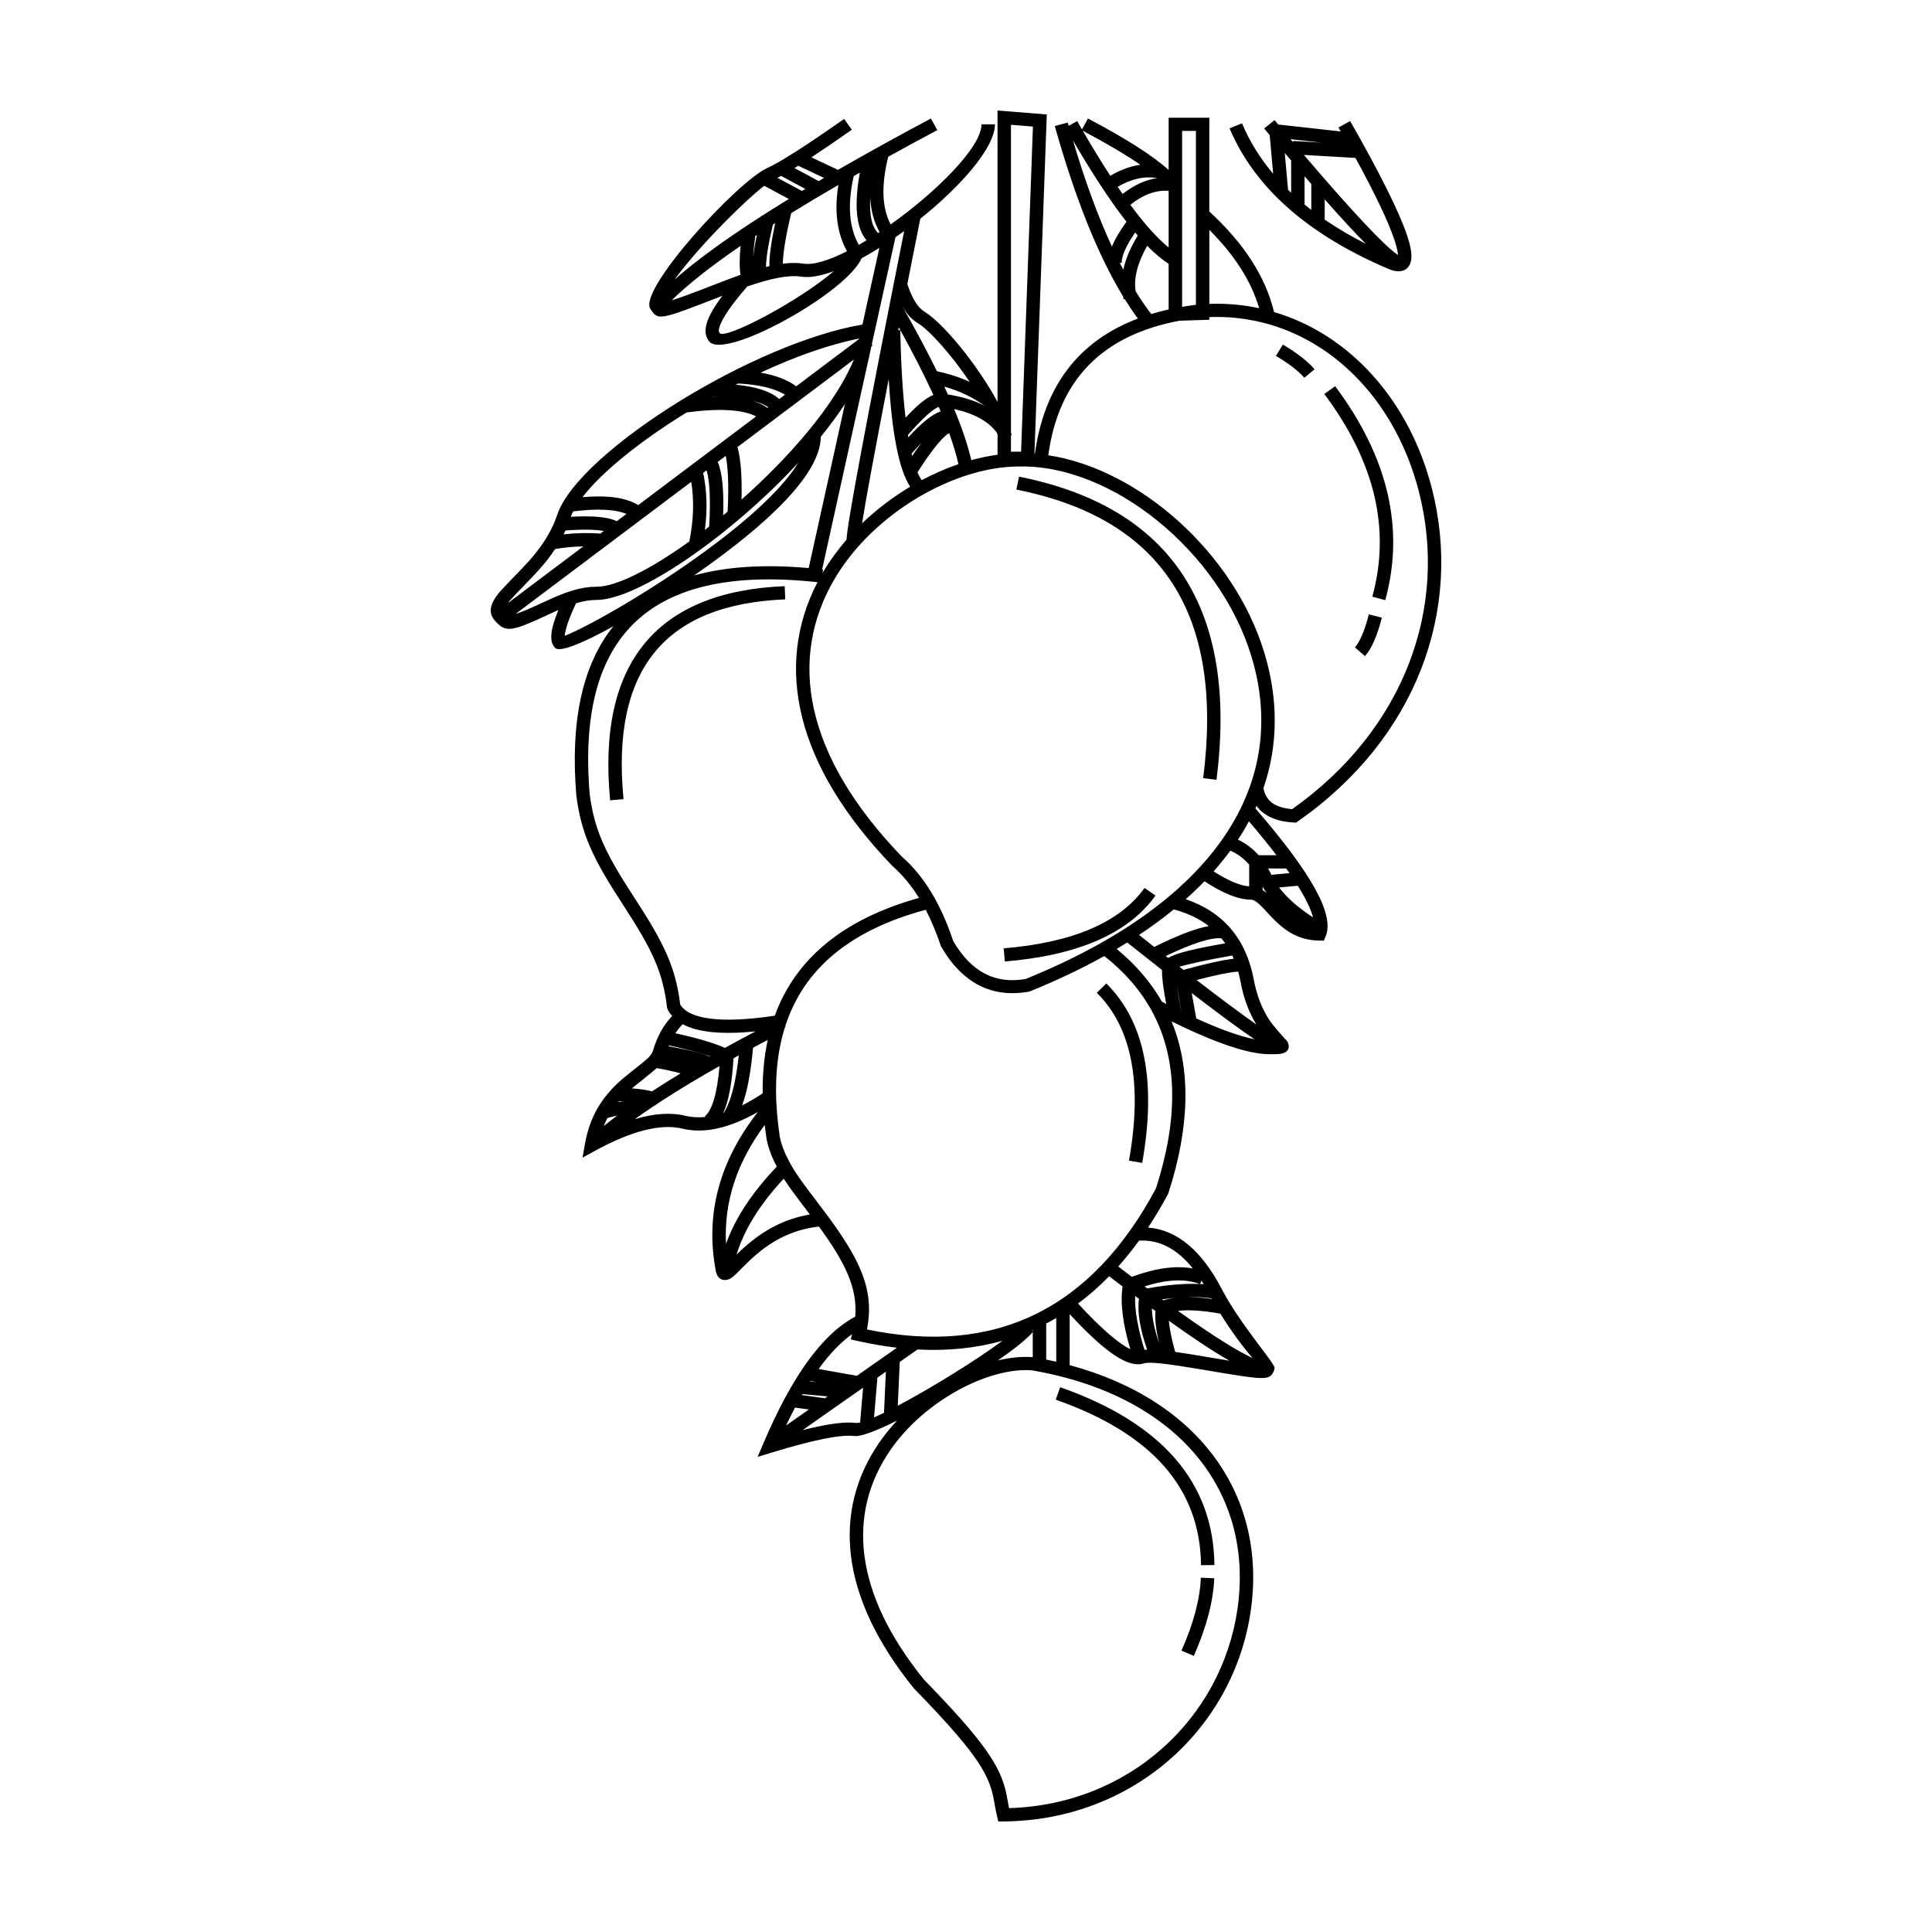 <?xml version="1.0" encoding="UTF-8"?>
<!-- Uploaded to: SVG Repo, www.svgrepo.com, Generator: SVG Repo Mixer Tools -->
<svg fill="#000000" width="800px" height="800px" version="1.1" viewBox="144 144 512 512" xmlns="http://www.w3.org/2000/svg">
 <path d="m485.73 375.39c-0.281-0.406-0.57-0.82-0.871-1.242h-4.801c0.309 0.539 0.598 1.098 0.871 1.68zm2.203 3.344-4.957 0.449c2.066 2.738 5.059 5.383 8.992 7.922-0.574-2.18-1.918-4.977-4.035-8.371zm-5.656-8.086c-2.102-2.758-4.535-5.758-7.301-9-0.879 1.637-1.84 3.258-2.891 4.859 2.086 1.008 3.914 2.391 5.477 4.141zm-7.231 8.246v-5.758c-1.406-1.625-3.066-2.856-4.992-3.703-1.359 1.859-2.836 3.691-4.434 5.496 3.906 2.496 7.07 3.809 9.426 3.965zm3.555 0.977c0.293 0.184 0.582 0.395 0.875 0.629 0.066 0.051 0.133 0.105 0.199 0.164-0.387-0.551-0.746-1.102-1.074-1.664zm-1.918-21.656c14.805 17.133 21.07 28.148 18.613 33.965l-0.461 1.094-1.203-0.016c-5.023-0.062-8.609-2.074-12.402-5.961-0.555-0.57-2.449-2.617-2.195-2.344-0.766-0.816-1.305-1.34-1.805-1.738-0.703-0.566-1.242-0.801-1.707-0.801-3.316 0-7.394-1.641-12.328-4.867-1.555 1.609-3.211 3.195-4.961 4.754 9.945 3.375 16.016 10.535 18.031 21.301 0.793 4.231 2.164 7.656 3.988 10.496 1.188 1.855 4.731 5.762 4.801 5.742 0.844 1.246 0.68 2.793-1.145 3.316-0.652 0.184-1.426 0.219-3.473 0.219-5.562 0-14.164-2.902-25.957-8.688 5.176 12.562 4.891 27.777-0.875 45.613-1.703 3.191-3.484 6.195-5.352 9.016 7.691 0.602 14.211 6.113 19.5 16.254 4.953 9.504 14.191 19.793 14.035 20.977-0.043 0.34-0.145 0.664-0.297 0.977-1.16 2.367-2.348 2.231-18.184-0.453-0.387-0.066-0.387-0.066-0.773-0.133-9.336-1.578-13.938-2.106-15.449-1.621-4.117 1.324-10.367-3.066-19.613-13.066v13.504h-0.051c35.016 9.441 52.387 35.23 48.031 65.184-4.523 31.102-31.152 55.484-65.473 55.762l-1.422 0.008-0.324-1.359c-0.27-1.129-0.371-1.664-0.75-3.766-0.117-0.648-0.195-1.07-0.281-1.496-1.344-6.578-5.574-12.793-21.035-28.68-19.727-24.387-21.574-47.078-9.145-65.121 1.41-2.043 3-3.992 4.727-5.828-5.352 2.664-9.652 4.34-11.406 4.106-3.418-0.457-10.816 1-21.922 4.41l-3.641 1.117 1.469-3.461c7.559-17.82 15.637-29.062 24.395-33.703 0.617-7.367-2.43-14.055-9.617-23.875-6.051 0.676-11.082 2.984-15.609 6.59-1.258 1-2.414 2.047-3.672 3.293-0.383 0.371-2.234 2.254-2.672 2.672-1.098 1.039-1.789 1.523-2.734 1.598-1.645 0.125-2.422-1.008-2.684-2.617-2.766-14.836 0.984-28.84 11.18-41.906-7.531 4.312-14.211 5.816-20.031 4.414-5.66-1.367-13.402 0.555-23.176 5.906l-3.246 1.777 0.629-3.606c1.258-7.172 4.398-12.281 9.367-16.742 1.41-1.266 6.375-5.094 7.203-5.898 0.832-0.809 1.297-1.484 1.477-2.109 1.055-3.668 2.742-6.731 5.062-9.168-0.445-0.504-0.832-1.047-1.152-1.637l-0.195-0.625c-1.082-9.289-3.887-15.254-11.301-26.656-0.254-0.391-0.254-0.391-0.508-0.781-7.824-12.023-10.875-18.422-12.227-28.664-1.66-19.781 1.641-34.781 9.82-44.938-8.105 4.504-14.211 7.008-15.445 5.746-1.648-1.684-1.262-4.867 0.863-10.043-0.594 0.258-1.207 0.539-1.852 0.836-10.426 4.859-11.973 5.316-14.887 2.094-2.023-2.234-1.352-4.684 1.16-7.68 0.992-1.184 6.246-6.508 7.582-8.004 3.711-4.152 6.238-8.078 7.695-12.484 2.781-8.41 16.324-20.211 32.859-30.363l-0.012-0.098c0.074-0.008 0.148-0.02 0.223-0.031 15.465-9.465 33.512-17.473 47.809-19.922l4.484-20.316c-1.586 0.992-3.156 1.914-4.695 2.754-4.098 9.242-36.188 26.973-40.355 22.086-2.133-2.5-0.863-6.426 3.449-12.145-16.883 6.594-17.051 6.606-19.082 3.453-3.269-5.066 22.988-33.66 30.91-37.273 3.547-1.621 10.391-5.984 20.426-13.047l2.066 2.848c-4.098 2.883-7.676 5.328-10.734 7.332l7.051 3.312c7.445-4.289 15.652-8.824 24.625-13.605l1.695 3.074c-4.531 2.418-8.867 4.769-13.004 7.055-1.895 7.656-1.648 13.617 0.641 17.938 12.215-8.668 24.078-20.504 24.078-26.531h3.559c0 6.188-9.008 16.402-19.781 25.023-1.215 6.09-2.359 11.859-3.434 17.305 1.246 3.852 2.809 6.285 4.586 7.356 4.734 2.852 13.859 13.773 19.316 23.883v-77.223l13.055 1.043-3.273 89.91c0.043 0 0.086 0.004 0.125 0.008 2.434-17.902 11.586-29.887 27.293-35.824-1.188-1.613-2.356-3.344-3.508-5.195l-0.25 0.07c-0.078-0.27-0.145-0.539-0.203-0.809-6.691-11-12.699-26.023-18.059-45.078l3.43-0.934c0.082 0.285 0.16 0.574 0.242 0.859l2.262-1.246c0.426 0.746 0.848 1.48 1.266 2.207l1.582-2.894c10.09 5.332 17.199 9.848 21.387 13.648v-13.859h10.777v24.855c9.191 8.43 14.922 17.312 17.152 26.641 20.055 5.914 35.801 23.371 41.805 46.641 8.277 32.094-3.926 66.266-35.461 88.32l-0.508 0.355-0.625-0.031c-4.598-0.258-7.945-1.746-9.863-4.41-0.098 0.219-0.195 0.438-0.297 0.656zm-8.977 34.461c-2.535-0.324-7.547 1.215-14.766 4.684 0.207 0.168 0.418 0.332 0.625 0.492 2.152-1.285 6.887-2.418 15.133-3.859-0.316-0.453-0.648-0.891-0.992-1.316zm-3.363-3.262c-2.551-1.969-5.637-3.434-9.277-4.414-2.84 2.32-5.906 4.578-9.207 6.766 1.375 1.094 2.715 2.156 4.019 3.184 6.086-3.023 10.871-4.875 14.465-5.535zm-7.281 22.625c0.004 0 0.012 0.004 0.016 0.008l-1.262-7.082c0.27 1.852 0.68 4.234 1.246 7.074zm-4.008-1.992c-0.785-4.191-1.16-7.109-1.109-8.988-2.875-2.254-5.945-4.68-9.215-7.281-0.914 0.574-1.848 1.141-2.801 1.699 5.051 4.156 9.055 8.82 12.004 13.996 0.375 0.195 0.75 0.387 1.121 0.574zm17.508-12.824c-6.969 1.211-11.957 2.359-14.012 2.965 0.363 0.281 0.723 0.562 1.078 0.84 5.926-1.633 10.34-2.617 13.316-2.953-0.125-0.289-0.25-0.574-0.383-0.852zm-9.543 16.676c6.356 2.883 11.516 4.723 15.449 5.519-3.988-2.695-9.527-6.769-16.648-12.242zm11.113-12.422c-2.246 0.16-5.945 0.906-11.027 2.242 6.637 5.113 11.926 9.043 15.84 11.77-1.91-3.117-3.344-6.809-4.176-11.254-0.18-0.953-0.391-1.871-0.637-2.758zm-22.812 10.586c-2.977-5.504-7.199-10.402-12.668-14.703-5.988 3.336-12.586 6.477-19.797 9.398-9.902 1.848-17.793-2.121-23.488-11.973-1.195-3.57-2.539-6.793-4.043-9.68-19.926 5.352-32.297 15.582-37.219 30.836l0.055 0.32c-0.055 0.012-0.113 0.02-0.168 0.027-2.574 8.211-3.012 17.859-1.332 28.969 0.363 1.93 1.117 3.941 2.266 6.125 1.781 3.391 2.777 4.777 9.027 12.996 10.102 13.285 13.883 21.539 11.797 31.941 34.055 7.082 59.484-5.383 76.586-37.359 6.066-18.832 5.727-34.414-1.004-46.879-0.004-0.004-0.012-0.008-0.016-0.008zm13.078 71.301-0.355 0.91c0.32 0.012 0.641 0.031 0.953 0.055-0.195-0.328-0.395-0.648-0.598-0.965zm-2.289-3.215c-4.238-5.277-8.98-7.684-14.258-7.359-1.766 2.438-3.598 4.719-5.496 6.848 1.219 0.938 2.414 1.848 3.586 2.734 6.188-2.289 11.582-3.047 16.168-2.223zm-12.793 4.766c0.238 0.176 0.473 0.352 0.707 0.527 5.231-0.953 9.871-1.348 13.922-1.172-3.828-1.434-8.699-1.242-14.629 0.645zm-0.012 16.805c0.219-0.023 0.453-0.043 0.699-0.055-1.91-5.481-2.644-9.949-2.156-13.449-0.336-0.25-0.676-0.504-1.02-0.762-0.145 3.703 0.676 8.469 2.477 14.266zm-3.766-0.184c-2.008-6.793-2.699-12.312-2.043-16.598-1.16-0.879-2.344-1.785-3.555-2.715-2.629 2.684-5.375 5.094-8.246 7.227 6.172 6.707 10.906 10.723 13.844 12.086zm21.523-13.477c-1.957-0.277-4.117-0.383-6.488-0.309 1.984-0.016 4.176 0.145 6.578 0.477-0.031-0.055-0.062-0.113-0.09-0.168zm-13.105 0.289c0.113 0.082 0.227 0.168 0.34 0.25 1.004-0.305 2.102-0.527 3.293-0.668-1.168 0.102-2.379 0.242-3.633 0.418zm-2.695 2.398c0.047 2.481 0.68 5.562 1.914 9.227-0.844-3.621-1.172-6.449-0.965-8.531-0.316-0.23-0.633-0.461-0.949-0.695zm18.152 1.391c-4.547-0.832-8.305-1.074-11.258-0.75 9.008 6.438 15.648 10.621 19.773 12.496-2.137-2.461-5.43-6.715-8.516-11.746zm-11.98 10.129c2.117 0.301 4.648 0.707 7.703 1.223 0.391 0.066 0.391 0.066 0.777 0.133 2.578 0.438 4.441 0.75 5.902 0.984-4.219-2.406-9.555-5.93-16.059-10.594 0.172 2.059 0.727 4.824 1.676 8.254zm-77.16 16.133 0.496-10.891-2.242 1.574-0.898 10.547c0.812-0.355 1.699-0.77 2.644-1.23zm3.644-1.859c8.871-4.691 20.738-12.02 27.746-17.215-6.996 1.961-14.5 2.731-22.512 2.305l-4.707 3.301zm-9.977 4.438 0.789-9.23-16.035 11.25c6.555-1.652 11.234-2.289 14.129-1.902 0.27 0.035 0.645-0.004 1.117-0.117zm-15.434-7.262 6.102 0.832 0.688-0.48-6.637-0.617c-0.051 0.09-0.102 0.176-0.152 0.266zm-1.82 3.312c-0.793 1.508-1.582 3.086-2.371 4.742l6.047-4.242zm4.012-6.93 1.695 0.156-1.609-0.289c-0.027 0.047-0.059 0.09-0.086 0.133zm2.246-3.301 10.133 1.809 10.613-7.445c-3.402-0.395-6.891-0.996-10.465-1.801l-1.773-0.402 0.355-1.387c-2.992 2.125-5.949 5.199-8.863 9.227zm56.516-10.238 0.23 0.176v-0.277c-0.074 0.031-0.152 0.066-0.23 0.102zm0.23 0.465c-1.484 1.77-4.883 4.469-9.23 7.5 3.254-0.773 6.383-1.082 9.23-0.859zm-65.992-40.66c-6.356 6.824-10.512 13.535-12.496 20.121l0.023-0.023c1.344-1.324 2.586-2.453 3.953-3.539 4.523-3.606 9.555-6.062 15.453-7.066-3.856-5.074-5.648-7.477-6.934-9.492zm-1.84-3.195c-0.031-0.059-0.062-0.117-0.094-0.176-1.297-2.469-2.168-4.801-2.613-7.156-0.188-1.258-0.352-2.496-0.492-3.719-7.43 10.016-10.84 20.496-10.262 31.523 2.426-6.797 6.918-13.621 13.461-20.473zm-14.102-14.199c1.852-2.762 3.219-7.879 4.031-15.285-0.469 0.258-0.938 0.516-1.402 0.77-0.379 6.516-1.262 11.352-2.754 14.559 0.039-0.016 0.082-0.027 0.125-0.043zm4.918-2.039c1.742-0.871 3.559-1.93 5.445-3.168-0.062-5.055 0.383-9.777 1.34-14.16-1.32 0.688-2.621 1.371-3.894 2.051-0.574 6.481-1.527 11.562-2.891 15.277zm-9.719 3.082-0.164-0.207c1.887-1.449 3.266-5.922 3.883-13.285-8.805 4.969-16.285 9.66-22.445 14.074 5.098-1.523 9.566-1.832 13.422-0.898 1.652 0.398 3.418 0.504 5.305 0.316zm-9.672-18.961c-0.031 0.074-0.062 0.148-0.09 0.223 5.508 1 9.039 1.871 10.82 2.715 0.047-0.027 0.09-0.051 0.137-0.078-2.707-0.945-6.332-1.902-10.867-2.859zm1.691-3.219c5.84 1.27 10.203 2.551 13.125 3.871 2.598-1.434 5.301-2.891 8.109-4.367-8.805 0.871-15.234 0.281-19.285-1.91-0.719 0.727-1.367 1.527-1.949 2.406zm-4.945 9.234c-0.961 0.91-4.773 3.875-6.582 5.371 2.211 0.156 3.973 0.418 5.316 0.797 2.387-1.562 4.922-3.152 7.602-4.769-1.602-0.473-3.723-0.945-6.336-1.398zm-10.008 8.746c-0.062 0.07-0.125 0.145-0.184 0.215 0.512-0.078 1.008-0.137 1.488-0.172-0.422-0.02-0.855-0.031-1.305-0.043zm-3.051 4.481c-0.355 0.68-0.676 1.387-0.969 2.121 1.125-0.91 2.309-1.828 3.551-2.758-0.805 0.156-1.664 0.367-2.582 0.637zm135.22-246.78c0.438 0.648 0.875 1.281 1.305 1.898 2.973-2.328 6.023-3.738 9.133-4.203-3.289-0.586-6.754 0.164-10.438 2.305zm-1.949-2.93c2.691-1.582 5.348-2.559 7.965-2.914-3.832-2.644-8.93-5.664-15.27-9.027 2.555 4.406 4.988 8.387 7.305 11.941zm5.309 7.691c3.777 5.121 7.168 8.891 10.152 11.309v-15.02c-3.383-0.219-6.746 0.992-10.152 3.711zm-2.793 15.395c0.309 0.609 0.617 1.207 0.93 1.797 0.617-2.84 1.898-5.856 3.828-9.055-0.227-0.258-0.453-0.52-0.68-0.789-2.402 3.453-3.578 6.168-3.578 8.047zm-2.09-4.316c0.797-1.961 2.086-4.148 3.856-6.582-4.281-5.488-9.004-12.668-14.188-21.559 3.223 10.832 6.672 20.215 10.332 28.141zm6.301 11.863c1.344 2.176 2.715 4.18 4.109 6.008 1.488-0.449 3.031-0.855 4.625-1.211v-12.082c-1.781-1.152-3.672-2.746-5.68-4.793-2.633 4.641-3.625 8.664-3.055 12.078zm-40.215 30.082-0.066 0.09c-3.047-2.188-6.523-3.824-10.438-4.914 0.32 0.695 0.633 1.379 0.938 2.055 3.777 0.609 7.004 1.598 9.676 2.973-0.035-0.066-0.074-0.133-0.109-0.203zm-3.773-6.098c-4.856-7.188-10.637-13.688-13.801-15.594-1.512-0.91-2.816-2.324-3.934-4.231 0 0.012-0.004 0.02-0.004 0.031 3.504 6.148 6.523 11.812 9.066 16.996 3.106 0.637 5.996 1.57 8.672 2.797zm7.199 13.469c-2.191-2.973-5.945-5.078-11.316-6.262 2.129 5.129 3.641 9.641 4.535 13.543 2.34-0.648 4.668-1.133 6.957-1.438v-5.324c-0.055-0.172-0.113-0.344-0.176-0.52zm-22.449 6.172c0.875-1.316 1.707-2.496 2.496-3.539-0.824 0.867-1.711 1.844-2.644 2.93 0.047 0.207 0.098 0.41 0.148 0.609zm1.41 4.34c0.355 0.82 0.73 1.512 1.121 2.074 3.188-1.699 6.457-3.129 9.73-4.25-0.547-2.449-1.359-5.176-2.441-8.18-1.184 0.387-4.289 3.832-8.41 10.355zm-2.426-9.297c3.43-3.75 6.227-6.035 8.559-6.863-0.164-0.391-0.332-0.785-0.504-1.184-1.359 0.441-4.242 2.941-8.156 7.426 0.031 0.207 0.066 0.414 0.102 0.621zm-0.734-5.203c3.012-3.234 5.41-5.234 7.371-6.023-2.453-5.352-5.504-11.316-9.16-17.898-0.051 0.25-0.098 0.496-0.148 0.742l0.527-0.008c0.195 9.246 0.676 16.988 1.41 23.188zm27.934 4.695v4.324h2.684l3.137-86.16-5.82-0.465v81.582c0.066 0.223 0.133 0.445 0.195 0.664zm-26.719 13.613c-2.969-4.582-4.805-14.012-5.68-28.52-3.695 19.086-6.059 31.879-7.062 38.227 3.867-3.711 8.191-6.984 12.742-9.707zm-57.273 23.523c8.453-2.363 18.59-3.023 30.391-1.969l9.598-43.48c-1.895 2.887-4.051 5.805-6.402 8.703-0.059 9.469-12.934 22.434-33.586 36.746zm27.629-29.883c-17.922 19.414-42.629 36.359-53.395 36.359-1.766 0-3.527 0.285-5.519 0.895-1.359 2.91-2.254 5.246-2.688 6.977-0.176 0.688-0.262 1.234-0.297 1.633 0.406-0.152 0.895-0.355 1.449-0.598 1.949-0.859 4.637-2.219 7.746-3.926 7.004-3.848 15.258-8.941 22.902-14.234 14.625-10.121 25.281-19.664 29.801-27.105zm-62.184 18.984c3.289-0.379 6.531-0.445 9.73-0.211l0.91-0.684c-2.168-0.398-5.582-0.465-10.152-0.137-0.156 0.348-0.316 0.688-0.488 1.031zm-2.242 3.875c-1.27 1.918-2.758 3.805-4.473 5.723-1.43 1.602-6.633 6.871-7.512 7.922-0.215 0.258-0.406 0.496-0.57 0.715l20.012-15.047c-2.453 0.039-4.938 0.27-7.457 0.688zm4.129-8.531c5.844-0.328 9.855 0.027 12.195 1.172l2.566-1.93c-2.969-1.227-7.684-1.484-14.113-0.672-0.254 0.488-0.469 0.965-0.648 1.43zm3.109-5.207c6.633-0.559 11.543 0.109 14.766 2.109l31.246-23.5c-3.414-1.809-9.566-2.219-18.395-1.066-12.039 7.41-22.352 15.625-27.617 22.457zm32.43 8.684c0.379-0.293 0.758-0.586 1.137-0.883 0.426-7.109 0.156-12.133-0.684-14.91l-0.906 0.68c1.012 4.746 1.16 9.785 0.453 15.113zm-4.121 3.062c1.145-5.633 1.309-10.895 0.504-15.793l-46.527 34.984c1.523-0.422 3.91-1.473 7.953-3.356 5.625-2.621 9.438-3.844 13.555-3.844 5.184 0 14.41-4.727 24.516-11.992zm8.961-6.922c0.398-0.332 0.797-0.664 1.195-0.996 0.324-6.496 0.148-11.438-0.496-14.766l-2.129 1.605c1.211 2.863 1.656 7.539 1.43 14.156zm4.875-4.176c12.824-11.371 24.809-25.168 29.789-37.125l-30.859 23.207c0.883 3.195 1.23 7.816 1.07 13.918zm-7.512-27.223c0.363-0.012 0.727-0.02 1.082-0.023-0.328-0.012-0.66-0.02-1-0.023-0.027 0.016-0.055 0.031-0.082 0.047zm14.391 2.922 0.219-0.164c-0.973-0.699-2.379-1.281-4.211-1.73 1.559 0.473 2.887 1.102 3.992 1.895zm-8.367-6.148c5.43 0.543 9.246 1.777 11.48 3.805l1.531-1.148c-2.769-1.684-6.902-2.691-12.398-2.973-0.203 0.105-0.41 0.211-0.613 0.316zm6.535-3.195c3.945 0.684 7.098 1.879 9.453 3.613l16.711-12.566 0.02-0.086c-7.965 1.547-17.078 4.812-26.184 9.039zm29.473-7.465 0.211 0.27-0.324 0.242-0.629 2.856 0.055 0.02c-0.047 0.129-0.094 0.258-0.145 0.387l-12.324 55.844c0.078 0.008 0.152 0.02 0.23 0.027l-0.109 0.895c0.07-0.117 0.141-0.234 0.211-0.355 1.762-2.973 3.832-5.801 6.141-8.461 0.062-3.703 5.09-30.602 15.266-81.785-0.766 0.562-1.539 1.109-2.309 1.648zm-25.598-32.152c-0.203 0.129-0.406 0.258-0.609 0.387-1.215 5.172-1.812 8.957-1.824 11.23 0.305-0.074 0.605-0.148 0.902-0.215-0.055-2.613 0.461-6.391 1.531-11.402zm4.246-2.656c-1.449 6.109-2.184 10.613-2.227 13.406 2.031-0.258 3.848-0.27 5.488-0.016 2.68 0.418 6.809-0.902 11.531-3.289-2.656-4.731-3.406-10.602-2.297-17.57-4.453 2.586-8.621 5.074-12.496 7.469zm-9.105 5.793-0.422 0.281c-0.293 2.137-0.473 4.012-0.543 5.617 0.176-1.66 0.5-3.621 0.965-5.898zm1.324-5.055c2.273-1.457 4.656-2.953 7.156-4.484l-6.531-3.496c-3.562 2.773-9.766 8.684-15.375 14.793-3.434 3.738-6.34 7.277-8.41 10.074 5.582-4.922 13.23-10.504 22.953-16.754 0.016-0.055 0.027-0.113 0.043-0.172zm-5.637 7.949c-7.91 5.414-14 10.227-18.262 14.434 2.219-0.68 6.102-2.117 12.668-4.68 2.019-0.789 3.691-1.418 5.297-1.988 0.09-0.031 0.18-0.062 0.27-0.094-0.297-1.961-0.281-4.508 0.027-7.672zm16.277-14.551c0.297-0.176 0.594-0.355 0.895-0.535l-6.441-3.473c-0.34 0.188-0.664 0.355-0.973 0.516zm4.414-2.625c0.477-0.277 0.953-0.559 1.434-0.84l-6.852-3.223c-0.336 0.211-0.664 0.414-0.984 0.609zm9.293-1.32c-1.711 7.574-1.238 13.629 1.348 18.227 0.676-0.387 1.363-0.793 2.055-1.215-2.812-3.277-3.316-9.281-1.785-17.934-0.543 0.309-1.082 0.613-1.617 0.922zm6.453 15.082c0.133-0.09 0.266-0.176 0.402-0.266-1.465-2.586-2.289-5.602-2.484-9.039-0.258 4.672 0.477 7.762 2.082 9.305zm-34.66 14.168c-6.055 6.902-8.258 11.262-7.32 12.355 1.551 1.82 21.293-8.656 30.234-16.406-3.367 1.238-6.324 1.805-8.566 1.457-3.32-0.516-7.992 0.398-14.348 2.594zm79.215 284.38c0.898 0.184 1.789 0.375 2.668 0.578v-11.598c-0.879 0.516-1.77 1.008-2.668 1.473zm-60.609-206.01c-44.125-4.82-63.938 13.691-60.363 56.23 1.254 9.516 4.121 15.527 11.684 27.148 0.254 0.391 0.254 0.391 0.508 0.781 7.594 11.676 10.605 18.031 11.793 27.785 2.457 3.906 10.801 5.062 25.055 2.934 5.551-15.219 18.32-25.668 38.223-31.207-2.066-3.34-4.387-6.133-6.973-8.395-25.879-26.812-31.414-53.105-19.926-75.277zm130.86-98.676v-6.828h0.02c-0.59-0.676-1.188-1.371-1.801-2.082v7.496c0.582 0.477 1.176 0.949 1.781 1.414zm3.555 2.582c3.312 2.269 6.941 4.406 10.887 6.41-2.938-2.949-6.555-6.867-10.887-11.773zm-8.891-7.121v-8.531c-0.555-0.652-1.121-1.316-1.691-1.992l0.871 9.738c0.27 0.266 0.543 0.527 0.82 0.785zm-4.769-5.027-0.918-10.246c-0.484-0.574-0.973-1.16-1.465-1.75l2.746-2.223c0.328 0.395 0.656 0.785 0.984 1.176l16.547 1.828c-0.191-0.344-0.391-0.688-0.59-1.039l3.102-1.711c7.914 13.883 12.922 23.918 15.039 30.172 1.156 3.414 1.512 5.816 0.93 7.445-0.836 2.332-3.098 2.703-5.789 1.586-21.422-9.133-35.5-21.551-42.129-37.262l3.281-1.344c2.012 4.766 4.766 9.223 8.262 13.367zm21.809-4.195-13.664-0.797c13.098 15.355 21.602 24.352 24.938 26.523-0.059-0.926-0.383-2.359-1.012-4.219-1.605-4.742-5.027-11.922-10.262-21.508zm-16.512-4.152 0.023-0.344 7.523 0.441-8.234-0.91c0.23 0.273 0.461 0.543 0.688 0.812zm-9 43.98c-2.098-7.133-6.488-14.051-13.207-20.758v19.609c4.539-0.156 8.957 0.242 13.207 1.148zm1.062 3.844-0.152 0.023c-0.004-0.02-0.008-0.043-0.012-0.066-4.512-1.125-9.238-1.633-14.105-1.449v0.707l-7.883 0.25c-20.574 3.871-32.07 15.68-34.801 35.656 24.074 3.664 49.195 25.82 57.238 52.277 3.75 12.332 3.723 24.465-0.211 35.945 0.59 3.352 2.969 5.168 7.609 5.562 29.934-21.215 41.43-53.707 33.555-84.246-5.891-22.84-21.539-39.668-41.238-44.66zm-21.488-4.207c1.195-0.203 2.414-0.383 3.664-0.535v-46.094h-3.664zm-43.223 42.309h-0.039c-17.039 0-38.469 12.32-48.727 29.613-12.641 21.32-8.074 47.035 17.762 73.812 5.801 5.066 10.359 12.621 13.562 22.32 4.824 8.277 11.242 11.508 19.25 10.051 51.125-20.758 69.852-52.375 59.781-85.496-8.484-27.91-37.062-50.871-61.59-50.301zm-0.699 6.117 0.703-3.43c40.562 8.078 58.102 35.086 52.328 80.34l-3.527-0.434c5.551-43.516-10.855-68.781-49.504-76.477zm-3.055 125.06-0.301-3.488c18.395-1.523 30.793-6.894 37.324-15.996l2.906 2.016c-7.231 10.078-20.586 15.863-39.93 17.469zm84.668-150.39 2.867-2.07c14.035 18.812 18.492 37.754 13.277 56.699l-3.434-0.914c4.918-17.859 0.715-35.723-12.711-53.715zm11.793 58.41 3.449 0.852c-1.234 4.84-2.691 8.223-4.477 10.203l-2.66-2.32c1.316-1.465 2.578-4.394 3.688-8.734zm-24.617-68.512 1.84-2.996c3.769 2.242 6.57 4.414 8.402 6.547l-2.719 2.258c-1.547-1.801-4.055-3.75-7.523-5.809zm-47.469 168.78 2.523-2.465c10.211 10.129 13.324 26.031 9.504 47.555l-3.504-0.605c3.641-20.508 0.746-35.285-8.523-44.484zm-54.691 121.16c-11.523 16.727-9.809 37.742 8.875 60.855 15.781 16.211 20.336 22.898 21.844 30.289 0.094 0.461 0.18 0.902 0.301 1.578 0.184 1.043 0.301 1.684 0.406 2.199 31.812-0.918 56.32-23.734 60.535-52.73 4.449-30.594-15.07-56.453-54.375-63.277-11.352-0.965-28.535 7.949-37.586 21.086zm43.797-13.328 1.195-3.297c26.891 9.445 40.641 25.211 40.867 47.129l-3.555 0.035c-0.211-20.309-12.918-34.879-38.508-43.867zm38.461 47.188 3.551 0.137c-0.242 6.137-2.055 12.996-5.418 20.582l-3.262-1.398c3.199-7.215 4.902-13.656 5.129-19.32zm-110.28-262.77 0.148 3.496c-32.047 1.309-46.164 18.688-42.863 52.93l-3.543 0.328c-3.488-36.172 12.102-55.359 46.258-56.754z"/>
</svg>
